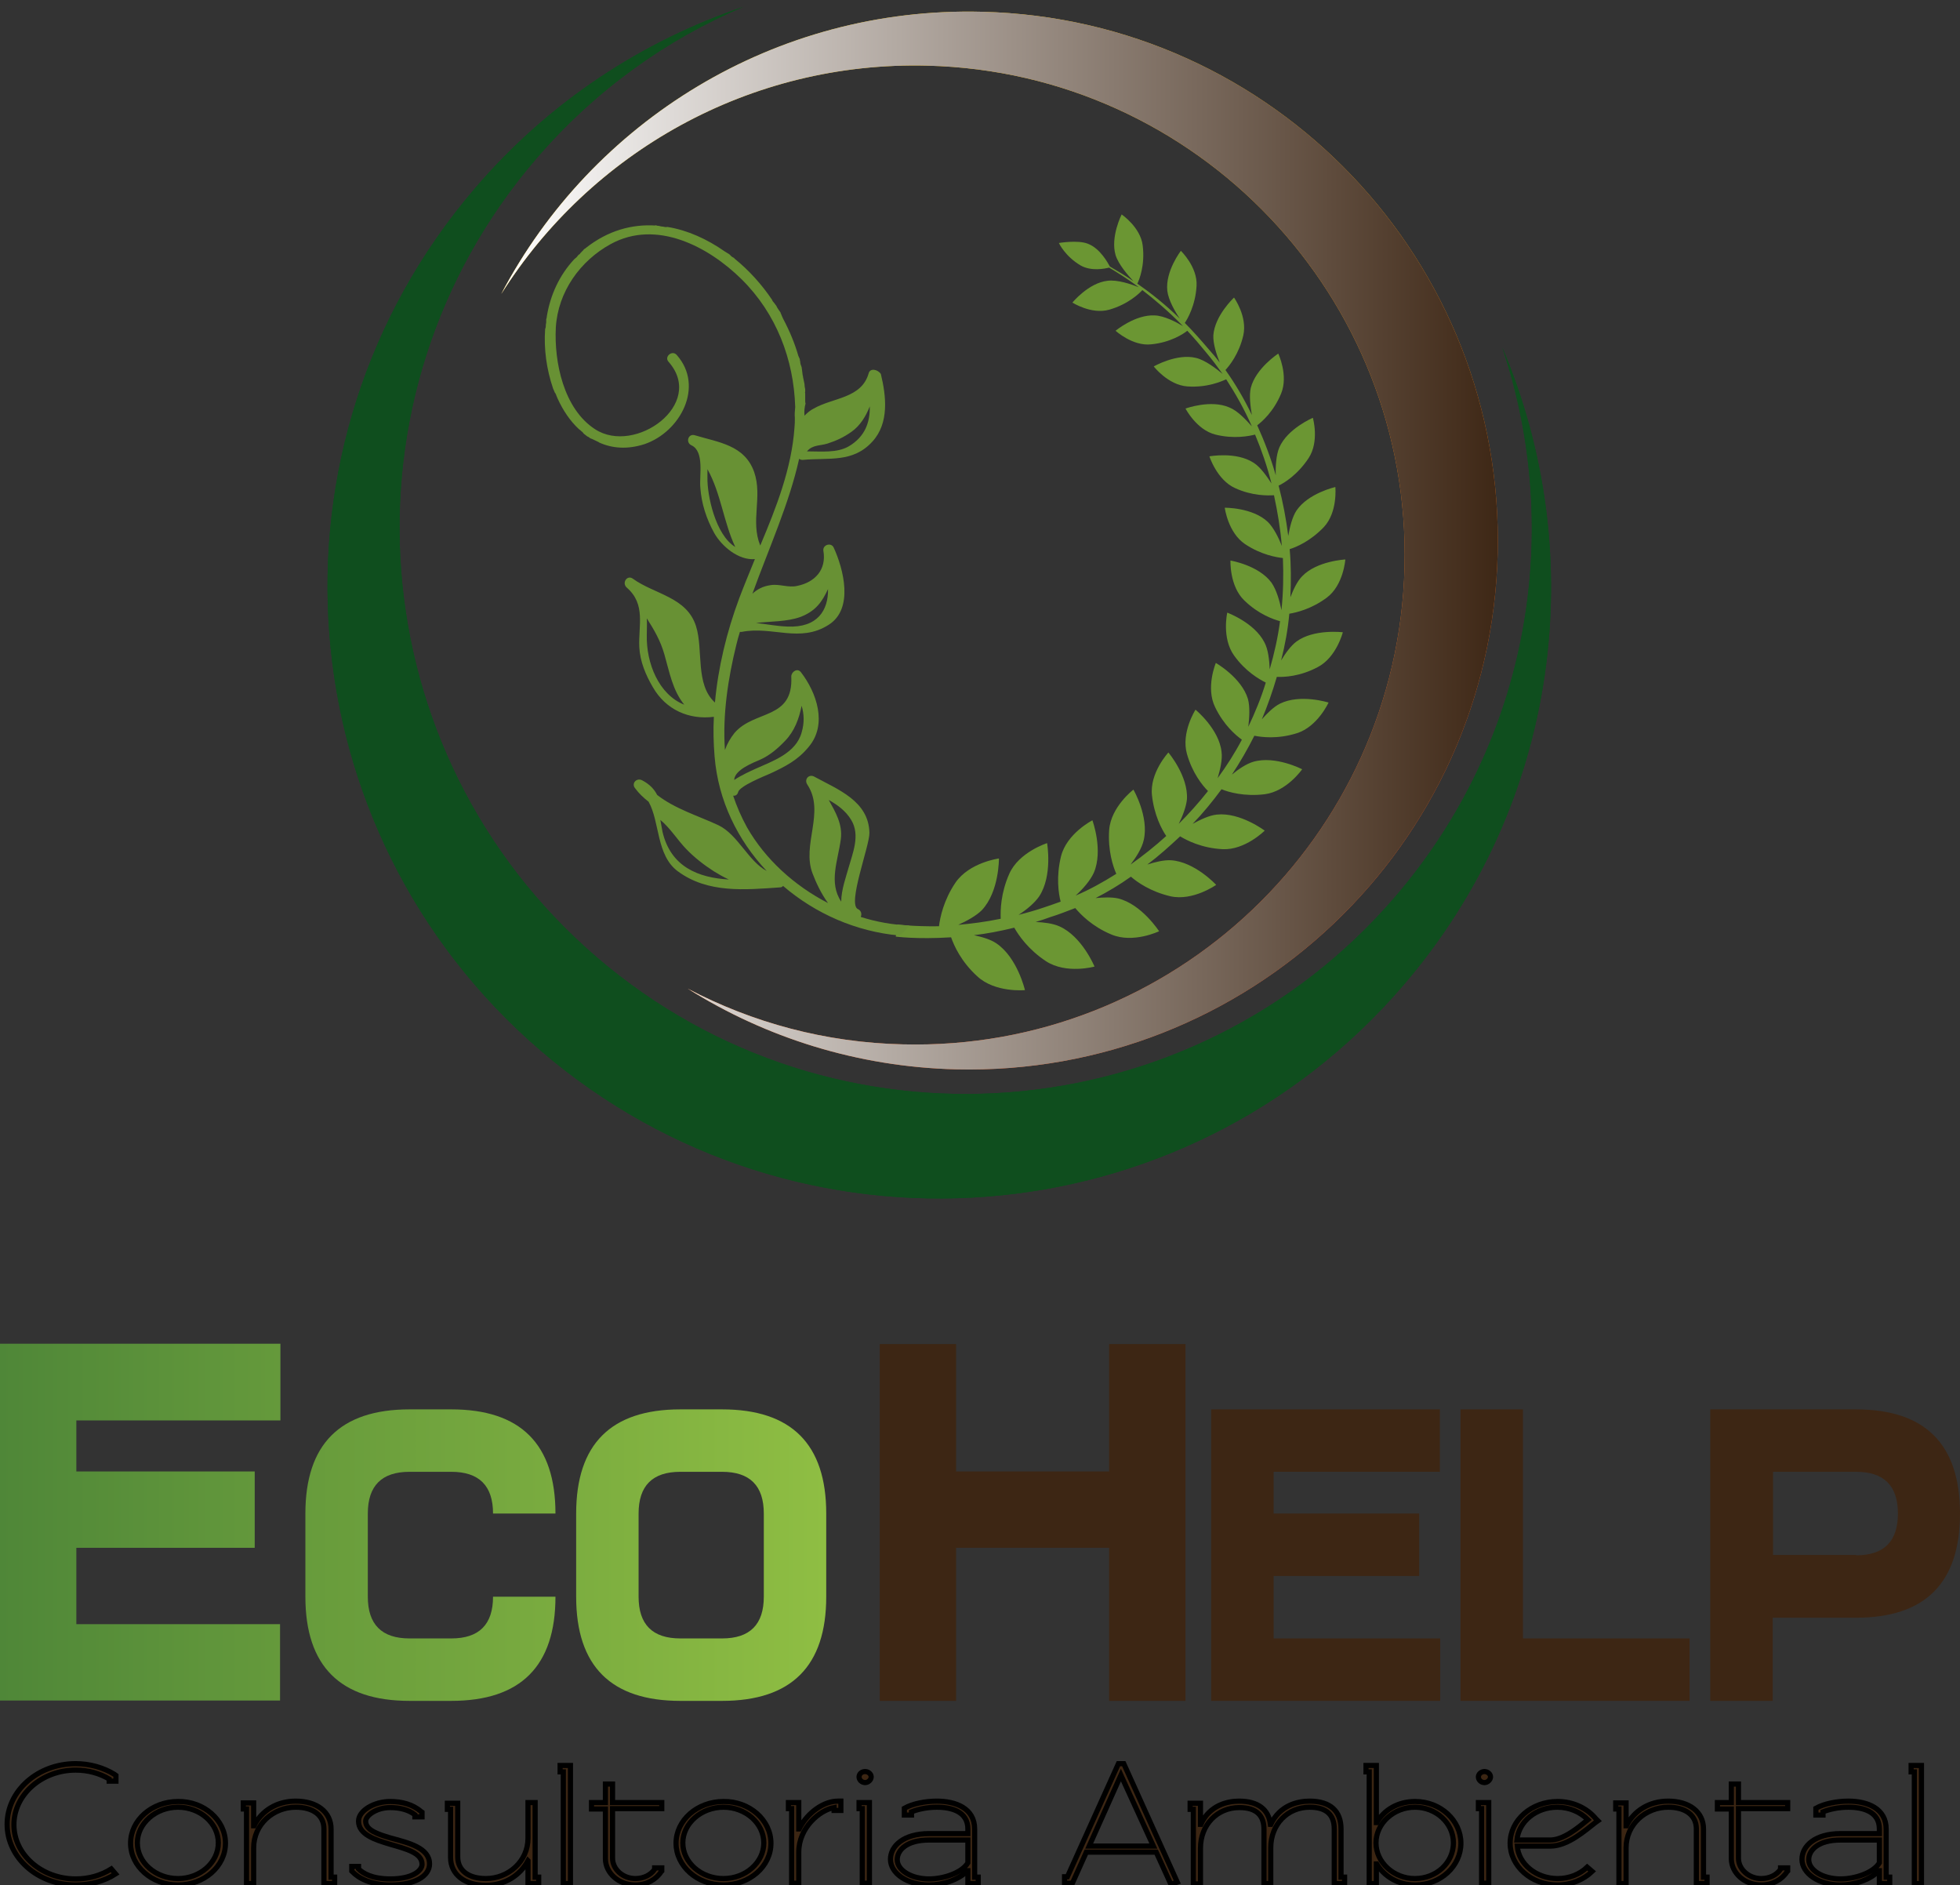 <svg xmlns="http://www.w3.org/2000/svg" xmlns:xlink="http://www.w3.org/1999/xlink" id="Layer_1" x="0px" y="0px" viewBox="0 0 549.4 528.3" style="enable-background:new 0 0 549.4 528.3;" xml:space="preserve"><rect x="0" y="0" width="549.4" height="528.3" fill="#333333" stroke="none"/><style type="text/css">	.st0{fill:#6B9633;}	.st1{fill:#689134;}	.st2{fill-rule:evenodd;clip-rule:evenodd;fill:#0F4E1E;}	.st3{clip-path:url(#SVGID_2_);}	.st4{fill:url(#SVGID_3_);}	.st5{fill:url(#SVGID_4_);}	.st6{fill:#3C2613;stroke:#000000;stroke-width:1.445;stroke-miterlimit:10;}	.st7{fill:url(#SVGID_5_);}	.st8{fill:url(#SVGID_6_);}	.st9{fill:url(#SVGID_7_);}	.st10{fill:#3D2614;}</style><g>	<path class="st0" d="M251.5,259.1l-0.2,1.7l-0.2,1.7c0,0,5.8,0.8,15.5,0.2c0.8,2.3,2.8,6.8,7.3,10.9c5,4.7,13.4,3.9,13.4,3.9  s-2.1-9.1-8-13.1c-1.6-1.1-4-1.8-6.3-2.3c3.5-0.4,7.2-1.1,11.3-2.1c1.2,2.1,3.9,6.1,8.9,9.4c5.7,3.7,13.6,1.5,13.6,1.5  s-3.5-8.5-9.9-11.3c-1.8-0.8-4.3-1.1-6.6-1.2c1.4-0.4,2.8-0.9,4.2-1.4c2.3-0.7,4.5-1.6,6.9-2.5c1.5,1.8,4.8,5.2,10.1,7.4  c6.1,2.6,13.4-0.9,13.4-0.9s-4.9-7.6-11.5-9.2c-1.8-0.4-4.1-0.3-6.3-0.1c3.3-1.7,6.7-3.7,9.9-6c1.7,1.5,5.5,4.2,11.1,5.5  c6.3,1.4,12.8-3.2,12.8-3.2s-6-6.5-12.7-6.9c-2-0.1-4.4,0.5-6.6,1.2c3.2-2.4,6.2-5.1,9.2-7.9c1.8,1.1,6,3.3,11.9,3.6  c6.3,0.3,11.8-5.2,11.8-5.2s-6.9-5.2-13.4-4.5c-2.1,0.2-4.6,1.4-6.8,2.6c2.9-3,5.6-6.3,8.1-9.7c1.9,0.8,6.4,2.1,12.1,1.4  c6.2-0.8,10.5-7,10.5-7s-7.5-3.9-13.7-2.1c-2,0.6-4.2,2.1-6,3.6c2.3-3.5,4.4-7.1,6.3-10.9c2,0.4,6.5,1,11.9-0.7  c5.8-1.8,8.9-8.6,8.9-8.6s-7.9-2.5-13.6,0.3c-1.8,0.9-3.6,2.7-5.1,4.4c1.6-3.8,3-7.8,4.2-11.9c2,0.1,6.5-0.1,11.4-2.7  c5.3-2.7,7.1-9.8,7.1-9.8s-8.1-1-13,2.6c-1.6,1.2-3.1,3.3-4.3,5.3c1.1-4.3,1.9-8.7,2.3-13.1c1.9-0.3,6.2-1.3,10.5-4.5  c4.7-3.5,5.2-10.7,5.2-10.7s-8,0.4-12.1,4.7c-1.4,1.4-2.5,3.8-3.3,5.9c0.2-4.6,0.2-9.1-0.2-13.5c1.7-0.5,5.8-2.2,9.6-6.2  c3.9-4.2,3.2-11.2,3.2-11.2s-7.6,1.7-10.9,6.6c-1.2,1.8-1.9,4.8-2.3,7.1c-0.6-4.8-1.5-9.5-2.7-14.1c1.5-0.7,5.3-3,8.4-7.7  c3.1-4.7,1.2-11.3,1.2-11.3s-7.1,3-9.4,8.3c-0.9,2.1-1.1,5.4-1,7.8c-1.4-4.9-3.2-9.6-5.2-14c1.3-1,4.6-3.8,6.7-8.9  c2.1-5.1-0.8-11.2-0.8-11.2s-6.3,4.1-7.7,9.6c-0.5,2.2-0.1,5.2,0.3,7.6c-2.2-4.6-4.7-8.8-7.4-12.6c1.1-1.2,3.8-4.5,5-9.7  c1.2-5.3-2.6-10.6-2.6-10.6s-5.4,5-5.8,10.6c-0.1,2.3,0.9,5.4,1.8,7.6c-1-1.3-2-2.5-3-3.6c-2.3-2.7-4.5-5.2-6.8-7.5  c0.7-1,3-4.9,3.3-10.4c0.3-5.3-4.4-9.8-4.4-9.8s-4.4,5.7-3.8,11.2c0.3,2.6,2.2,5.9,3.5,7.8c-4.2-4.1-8.3-7.3-11.9-9.8  c0.5-1,2.2-5.1,1.5-10.7c-0.6-5.1-5.9-8.7-5.9-8.7s-3.2,6.3-1.7,11.4c0.8,2.6,3.5,5.7,5,7.3c-2.5-1.7-4.7-3-6.6-4.1  c-0.5-0.9-2.7-5.1-6.2-6.4c-2.8-1.1-8.1-0.2-8.1-0.2s1.7,3.7,6.1,6.3c3,1.7,6.8,0.9,8,0.6c2.3,1.4,5.1,3.1,8.3,5.5  c-2-0.8-6-2.2-8.8-1.8c-5.3,0.6-9.8,6.1-9.8,6.1s5.3,3.4,10.3,2c5.3-1.5,8.5-4.6,9.3-5.5c3.5,2.7,7.4,6,11.4,10.1  c-2-1.2-5.3-2.9-7.9-3c-5.5-0.3-11,4.3-11,4.3s4.8,4.4,10,3.8c5.3-0.5,9-2.9,10.1-3.8c1.8,1.9,3.5,3.9,5.3,6.1  c1.6,1.9,3.1,3.9,4.6,6c-1.8-1.5-4.9-3.9-7.5-4.5c-5.4-1.3-11.8,2.4-11.8,2.4s4,5.2,9.4,5.6c5.5,0.4,9.6-1.4,10.9-2  c2.6,4,5.1,8.4,7.2,13.2c-1.6-1.8-4-4.4-6.3-5.3c-5.2-2.3-12.3,0.3-12.3,0.3s3.1,6,8.4,7.3c5.2,1.3,9.5,0.4,11.1,0  c1.8,4.3,3.4,8.9,4.6,13.7c-1.3-2-3.1-4.6-5-5.8c-4.9-3.2-12.4-1.8-12.4-1.8s2.1,6.6,7.2,8.9c4.8,2.2,9.1,2.1,10.9,2  c1,4.6,1.8,9.4,2.2,14.2c-0.9-2.3-2.3-5.1-3.9-6.7c-4.3-4.1-12.1-4-12.1-4s0.9,7,5.7,10.2c4.5,3,8.8,3.7,10.6,3.9  c0.2,4.8,0.1,9.7-0.4,14.6c-0.5-2.5-1.4-5.7-2.8-7.7c-3.6-4.9-11.5-6.2-11.5-6.2s-0.3,7.2,3.9,11.2c4,3.9,8.2,5.3,10,5.8  c-0.6,4.5-1.6,9-2.9,13.5c-0.1-2.5-0.4-5.6-1.5-7.6c-2.8-5.5-10.4-8.3-10.4-8.3s-1.6,7.1,1.9,12c3.2,4.5,7.1,6.7,8.9,7.6  c-1.3,4.3-3,8.4-4.9,12.4c0.3-2.5,0.5-5.6-0.1-7.8c-1.8-6-9-10.1-9-10.1s-2.9,6.9-0.2,12.4c2.4,5,5.8,7.9,7.5,9.1  c-2,3.8-4.3,7.4-6.8,10.8c0.7-2.4,1.4-5.2,1.1-7.4c-0.7-6.4-7.3-11.8-7.3-11.8s-4.1,6.4-2.4,12.4c1.5,5.3,4.3,8.8,5.9,10.4  c-2.6,3.3-5.4,6.4-8.2,9.2c1.1-2.2,2.1-4.8,2.3-6.9c0.4-6.5-5.2-13.1-5.2-13.1s-5.3,5.7-4.6,12c0.6,5.5,2.7,9.5,4,11.4  c-3.2,2.9-6.6,5.6-10,8c1.6-2.1,3.2-4.6,3.7-6.9c1.5-6.5-2.9-14.1-2.9-14.1s-6.3,4.8-6.8,11.3c-0.4,5.8,1.1,10.3,2,12.3  c-3.8,2.4-7.6,4.5-11.4,6.1c2-1.8,4.1-4.2,5.1-6.4c2.7-6.3-0.4-14.7-0.4-14.7s-7.2,3.7-8.8,10.1c-1.4,5.7-0.7,10.4-0.1,12.7  c-1.4,0.5-2.8,1-4.3,1.5c-2.6,0.9-5.1,1.6-7.5,2.2c2.2-1.4,4.5-3.3,5.8-5.2c3.8-5.8,2.2-14.9,2.2-14.9s-7.9,2.5-10.6,8.6  c-2.4,5.4-2.5,10.2-2.4,12.6c-4.4,0.9-8.4,1.4-11.9,1.7c2.4-1.1,5-2.5,6.6-4.1c4.9-5.2,4.8-14.5,4.8-14.5s-8.3,1.1-12.2,6.8  c-3.3,4.9-4.3,9.7-4.6,12.2C256,259.7,251.5,259.1,251.5,259.1z"></path>	<path class="st1" d="M243.5,104.6c-2,7.1-10,6.8-15.4,9.9c-1,0.5-1.8,1.2-2.6,2c-0.1-1.2,0-2.3,0.3-3.4c-0.1-0.3-0.1-0.5-0.1-0.8  c0,0,0,0,0,0c0-0.2,0-0.4,0-0.6c0,0,0-0.1,0-0.1c0-0.1,0-0.1,0-0.2c0-0.1,0-0.2,0-0.2c0-0.1,0-0.3,0-0.4c0,0,0-0.1,0-0.1  c0-0.1,0-0.3,0-0.4c0-0.2-0.1-0.3,0-0.5c0,0,0,0,0,0c0-0.1,0-0.1,0-0.2c0,0,0,0,0,0c0,0,0-0.1,0-0.1c0-0.1,0-0.2,0-0.4v0  c-0.1-0.5-0.2-1-0.2-1.5c-0.1-0.6-0.3-1.3-0.4-1.9c0-0.2,0-0.3-0.1-0.5c-0.1-0.5-0.1-1.1-0.2-1.6c0-0.2-0.1-0.5-0.1-0.7  c-0.2-0.5-0.4-1-0.4-1.6c-0.1-0.2-0.1-0.4-0.1-0.6c-0.1-0.2-0.1-0.3-0.2-0.5c-0.1-0.1-0.1-0.3-0.2-0.4c-1-3.5-2.4-6.9-4.3-10.5  c-0.2-0.4-0.4-0.9-0.6-1.4c-0.1-0.1-0.1-0.2-0.1-0.3c-0.4-0.6-0.9-1.2-1.2-1.9c-0.2-0.3-0.4-0.5-0.6-0.8c-0.3-0.3-0.5-0.6-0.6-0.9  c-2.9-4.3-6.5-8.3-10.6-11.6c0,0,0,0,0-0.1c-0.5-0.2-0.9-0.5-1.2-0.9c-0.1-0.1-0.3-0.2-0.4-0.3c-0.1,0-0.1-0.1-0.2-0.1  c-0.1-0.1-0.2-0.1-0.3-0.2c-0.2-0.1-0.3-0.2-0.5-0.3c0,0,0,0,0,0c-5-3.5-10.5-6-16.1-6.9c-0.5,0.1-0.9,0-1.3-0.1  c-0.4,0-0.7-0.1-1.1-0.2c-0.4,0-0.7-0.1-1-0.2c0,0,0,0,0,0.1c-6.6-0.4-13.3,1.4-19.5,6.3c-0.1,0.1-0.2,0.2-0.3,0.2c0,0,0,0,0,0  c-0.1,0.1-0.3,0.2-0.4,0.4c0,0,0,0.1-0.1,0.1c-0.1,0.1-0.2,0.2-0.3,0.3c-0.1,0.1-0.1,0.2-0.2,0.2c0,0-0.1,0.1-0.1,0.1  c-0.1,0.1-0.2,0.3-0.3,0.4c-0.1,0.1-0.2,0.1-0.3,0.2c-0.1,0.1-0.1,0.1-0.2,0.2c0,0,0,0,0,0c-0.1,0.2-0.3,0.4-0.5,0.6  c-0.2,0.1-0.3,0.3-0.5,0.4c0,0,0,0,0,0c-4.2,4.5-6.7,10-7.7,15.9c0,0.3-0.1,0.7-0.2,1c0,0.2,0,0.4,0,0.6c0,0.3,0,0.5-0.1,0.8  c0,0.4,0,0.9-0.2,1.3c0,0,0,0,0,0c-0.4,5.6,0.4,11.3,2.2,16.6c0,0,0,0,0,0c0,0.1,0,0.1,0.1,0.2c0,0.1,0,0.2,0.1,0.2  c0,0.1,0,0.2,0.1,0.3c0.1,0.2,0.1,0.3,0.2,0.5c0,0,0,0.1,0.1,0.1c0.2,0.3,0.3,0.6,0.4,0.9c0,0,0,0,0,0c0.1,0.2,0.2,0.5,0.3,0.7  c0,0,0,0,0,0c1.5,3.3,3.5,6.3,6,8.6c0.1,0.1,0.3,0.2,0.4,0.3l0.1,0.1c0,0,0.1,0.1,0.1,0.1c0.3,0.2,0.5,0.4,0.7,0.7  c0,0,0.1,0.1,0.1,0.1c0.3,0.2,0.6,0.5,0.9,0.7c0.3,0.1,0.6,0.3,0.8,0.5c0.2,0.1,0.4,0.2,0.5,0.2c0.6,0.3,1.3,0.6,1.9,0.9  c0,0,0,0,0.1,0.1c3.7,1.7,8,2,12.7,0.5c10.1-3.4,16.9-16.2,9.1-25c-1.3-1.5-3.6,0.5-2.3,1.9c10.5,11.9-9.4,26.2-20.6,18.9  c-8.8-5.7-11.5-18.8-11-28.5c0.6-10,6.8-18.7,15.4-23.4c12.8-7,27.4,0.7,36.7,9.9c9.7,9.6,14.6,22.4,15,35.8c-0.1,1-0.2,2-0.1,3  c0,0.9,0,1.8-0.1,2.7c-0.8,11.5-5.1,22.4-9.6,33.1c-2.8-6.9,0.7-13.6-1.7-20.6c-2.7-7.6-10-8.3-16.6-10.3c-1.9-0.6-2.7,2-1,2.8  c3.7,1.7,2.2,8.5,2.5,11.8c0.3,4.5,1.7,8.8,3.9,12.8c2.1,3.7,6.8,7.7,11.4,7.3c-1.5,3.7-3,7.3-4.4,11c-3.5,9.4-5.9,19.3-6.8,29.2  c-5.6-5.1-3.2-14.7-5.3-21.4c-2.6-8.2-11.6-8.9-17.7-13.3c-1.6-1.2-3.2,1.2-1.7,2.5c5.4,4.7,3.2,10.7,3.5,16.7  c0.2,4,1.8,7.8,3.8,11.2c3.6,6.3,10.1,9.2,17.1,8.3c-0.2,3.7-0.1,7.4,0.2,11.1c1,12.4,6.5,23.5,14.6,32.1  c-5.1-2.7-8.1-10.2-13.5-12.8c-5.8-2.7-12.2-4.6-17.2-8.5c-0.8-1.6-2.1-3-4.2-4.1c-1.5-0.8-3.1,0.8-2,2.2c1.1,1.5,2.4,2.7,3.8,3.8  c3.2,5.7,2.1,15,8.2,19.5c8.4,6.2,18.8,5.2,28.7,4.5c0.4,0,0.6-0.2,0.8-0.4c9.1,7.8,20.5,12.8,32.6,13.9c1.1-0.8,2-1.7,2.8-2.8  c-4.6-0.2-9.2-1-13.6-2.4c0,0,0-0.1,0-0.1c0.3-0.7,0.1-1.7-0.8-2.1c-3.1-1.3,3.3-17.8,3.2-21.4c-0.2-8.9-8.8-12.1-15.4-15.7  c-1.5-0.9-3,0.7-2,2.2c5.1,7.7-1.7,16.9,1.5,25c0.9,2.4,2.4,5.6,4.3,8.2c-9.5-4.9-17.6-12.3-22.7-21.2c-1.6-2.9-2.9-5.9-3.9-8.9  c0.6,0.1,1.2-0.2,1.4-1c0.4-1.7,7.4-4.5,9-5.2c4.3-2,7.8-3.8,10.8-7.5c5.3-6.3,2.2-15.2-2.2-20.9c-1-1.3-2.7-0.1-2.7,1.2  c0.6,12.2-10.3,9.3-15.9,15.8c-1.2,1.5-2.1,3.1-2.7,4.8c-0.7-9.9,0.9-20.2,3.2-29.5c0.3-1.2,0.6-2.4,1-3.6c0.2,0,0.3,0,0.5,0  c8.6-1.7,16.3,3.2,24.4-2c7.1-4.5,4.1-15.7,1.4-21.6c-0.7-1.6-3.2-0.8-2.9,0.9c0.9,5.3-2.4,8.8-7.3,9.8c-2.5,0.6-5-0.6-7.5-0.2  c-2.2,0.3-3.8,1.2-5.1,2.4c4.6-12.7,10.3-25.2,13.1-37.8c0.3,0.2,0.6,0.3,1,0.3c7.3-0.7,14,0.9,19.5-5.1c4.8-5.2,3.9-12.8,2.4-19  C246,103.5,243.9,103.1,243.5,104.6z M185.7,233.1c-0.2-1.1-0.4-2.2-0.6-3.3c2.7,2.2,4.8,5.6,7.2,8.1c2.3,2.4,5,4.5,7.8,6.3  c1.3,0.8,2.7,1.6,4.2,2.3C195.8,246,188,243,185.7,233.1z M235.7,235.1c0.5-4.1-1.5-7.5-3.4-10.9c2.5,1.4,4.8,3.1,6.3,5.6  c2.6,4.3,0.4,9.3-0.8,13.6c-0.6,2.2-2,6-2,9.3C232.2,247.3,234.9,241.2,235.7,235.1z M213.1,212.9c2.7-1.2,5-3.2,7-5.3  c2.6-2.7,3.9-6.2,4.6-9.8c0.7,2.3,0.8,4.8,0,7.5c-1.6,5.8-8.1,8-13,10.2c-1.3,0.6-3.8,1.7-5.9,3.1  C205.9,215.7,211.3,213.7,213.1,212.9z M191.8,197.5c-7.1-2.8-10.7-11.6-10.5-19.6c0-1.7,0.1-3.2,0-4.6c2.1,3.3,3.8,6.2,4.9,10  C187.7,188.5,188.5,193.4,191.8,197.5z M224.4,172.9c4.4-1.7,6.1-4.4,7.7-7.8c0.1,5.9-2.9,10.9-11.4,10.5c-3-0.1-5.9-0.7-8.8-1  C216.2,174.1,220.5,174.3,224.4,172.9z M206.1,153.3c-5.6-3.4-7.9-14.6-7.8-19.4c0-0.8,0-1.6,0-2.4  C202.1,138.3,202.8,146.3,206.1,153.3z M237.9,125.1c-3.3,1.9-7.7,1.4-11.7,1.4c1.6-1.9,3.6-1.5,5.8-2.2c2.5-0.8,4.6-1.8,6.7-3.3  c2.4-1.7,4-4.3,5.1-7.1C243.9,118.3,242.5,122.4,237.9,125.1z"></path>	<g>		<path class="st2" d="M393.4,276.1c-61.7,71.9-169.9,80.1-241.8,18.4c-71.9-61.7-80.1-169.9-18.4-241.8   c20.8-24.3,47-41.3,75.2-50.8c-21.7,9.2-41.7,23.5-58.1,42.6c-57.1,66.5-49.5,166.7,17,223.8c66.5,57.1,166.7,49.5,223.8-17   c37.8-44,47.2-102.7,30-153.9C445.8,155.5,437.3,225,393.4,276.1"></path>		<path class="st2" d="M393.4,276.1c-61.7,71.9-169.9,80.1-241.8,18.4c-71.9-61.7-80.1-169.9-18.4-241.8   c20.8-24.3,47-41.3,75.2-50.8c-21.7,9.2-41.7,23.5-58.1,42.6c-57.1,66.5-49.5,166.7,17,223.8c66.5,57.1,166.7,49.5,223.8-17   c37.8-44,47.2-102.7,30-153.9C445.8,155.5,437.3,225,393.4,276.1"></path>	</g>	<g>		<defs>			<path id="SVGID_1_" d="M275.3,3.3c81.8,2,146.5,70,144.5,151.9c-2,81.8-70,146.5-151.9,144.5c-27.6-0.7-53.3-8.9-75.1-22.6    c18.1,9.5,38.5,15.1,60.3,15.6c75.7,1.9,138.7-58,140.6-133.7c1.9-75.7-58-138.7-133.7-140.6c-50.1-1.3-94.6,24.5-119.5,64    C165.9,34.1,217.1,1.8,275.3,3.3"></path>		</defs>		<clipPath id="SVGID_2_">			<use xlink:href="#SVGID_1_" style="overflow:visible;"></use>		</clipPath>		<g class="st3">			<linearGradient id="SVGID_3_" gradientUnits="userSpaceOnUse" x1="371.825" y1="308.772" x2="151.471" y2="-72.86">				<stop offset="0" style="stop-color:#E84A27"></stop>				<stop offset="1" style="stop-color:#EBDE00"></stop>			</linearGradient>			<rect x="140.5" y="1.8" class="st4" width="281.4" height="299.9"></rect>			<linearGradient id="SVGID_4_" gradientUnits="userSpaceOnUse" x1="140.468" y1="151.743" x2="421.844" y2="151.743">				<stop offset="0" style="stop-color:#FFFFFF"></stop>				<stop offset="1" style="stop-color:#3D2614"></stop>			</linearGradient>			<rect x="140.5" y="1.8" class="st5" width="281.4" height="299.9"></rect>		</g>	</g></g><g>	<path class="st6" d="M21.2,496.1c-9.5,0-17.3,6.9-17.3,15.3c0,8.4,7.8,15.2,17.3,15.2c3.8,0,7.1-1,10-2.8l1.2,1.4  c-3.1,2-7,3.1-11.2,3.1c-10.6,0-19.2-7.6-19.2-17s8.6-17,19.2-17c4,0,7.8,1.1,10.9,3l0.4,0.3v1.6h-1.9v-0.6  C27.9,497,24.7,496.1,21.2,496.1z"></path>	<path class="st6" d="M63.2,516.6c0,6.5-6,11.7-13.3,11.7c-7.4,0-13.3-5.3-13.3-11.7c0-6.5,6-11.7,13.3-11.7  C57.2,504.8,63.2,510.1,63.2,516.6z M49.9,526.5c6.2,0,11.3-4.5,11.3-10s-5.1-10-11.3-10s-11.4,4.5-11.4,10S43.6,526.5,49.9,526.5z  "></path>	<path class="st6" d="M82.9,504.8c5.9,0,9.9,3,9.9,7.8v13.5h1v1.8h-3v-1.8v-13.5c0-3.9-3.1-6.1-7.9-6.1c-6.3,0-11.8,4.8-11.8,11.4  v10h-2v-20.9h-0.9v-1.7h2.9v6.4h0.1C73.3,507.5,77.6,504.8,82.9,504.8z"></path>	<path class="st6" d="M120.4,522.4c0,3.5-4.3,5.9-10.9,5.9c-5.5,0-9-1.9-10.7-3.7l-0.2-0.2v-1.3h1.9v0.7c1.2,1.2,3.8,2.8,8.9,2.8  c6.2,0,8.9-2.3,8.9-4.1c0-3.2-4.4-4.3-8.9-5.6c-4.4-1.3-8.9-2.8-8.9-6.5c0-2.9,4.3-5.5,8.9-5.5c3.2,0,6.3,0.8,8.6,2.8l0.3,0.2v1.3  h-2v-0.6c-1.8-1.4-4.3-2-6.9-2c-4,0-6.9,2.3-6.9,3.8c0,2.5,3.2,3.6,6.9,4.7C114.6,516.5,120.4,517.9,120.4,522.4z"></path>	<path class="st6" d="M128.3,506.9v13.5c0,3.9,3.1,6.1,7.9,6.1c6.3,0,11.8-4.8,11.8-11.3v-10h2v20.9h1v1.8h-3v-6.4H148  c-2.2,4.1-6.5,6.9-11.8,6.9c-5.9,0-9.9-3-9.9-7.8v-13.5h-0.9v-1.7h2.9V506.9z"></path>	<path class="st6" d="M159.9,494.8v33.1h-2v-31.3h-0.9v-1.8H159.9z"></path>	<path class="st6" d="M165.8,505.2h3.9V500h2v5.2h13.8v1.7h-13.8v13.9c0,3.1,2.9,5.7,6.4,5.7c2.3,0,4.3-1,5.4-2.6v-0.4h2v0.9  l-0.2,0.2c-1.4,2.2-4.1,3.7-7.2,3.7c-4.6,0-8.4-3.3-8.4-7.4v-13.9h-3.9V505.2z"></path>	<path class="st6" d="M216.1,516.6c0,6.5-6,11.7-13.3,11.7c-7.4,0-13.3-5.3-13.3-11.7c0-6.5,6-11.7,13.3-11.7  C210.1,504.8,216.1,510.1,216.1,516.6z M202.8,526.5c6.2,0,11.3-4.5,11.3-10s-5.1-10-11.3-10s-11.4,4.5-11.4,10  S196.5,526.5,202.8,526.5z"></path>	<path class="st6" d="M234.8,504.8h0.9v2.6h-1.9v-0.8c-4,0.7-9.9,5.6-9.9,12.5v8.7h-2v-20.9H221v-1.7h2.9v7.4h0.1  C226.4,507.8,231.1,504.8,234.8,504.8z"></path>	<path class="st6" d="M242.5,496.5c0.9,0,1.7,0.7,1.7,1.5c0,0.8-0.8,1.6-1.7,1.6s-1.7-0.7-1.7-1.6  C240.8,497.2,241.5,496.5,242.5,496.5z M240.8,506.9v-1.7h2.9v22.6h-2v-20.9H240.8z"></path>	<path class="st6" d="M260.4,528.3c-6,0-10.8-3.2-10.8-7.2c0-3.8,3.8-7.2,10.8-7.2h10.9v-1.3c0-4.9-4.6-6.1-8.7-6.1  c-2.8,0-5.4,0.6-7.1,1.3v0.9h-2v-1.9c2.3-1.3,5.9-2,9.1-2c5.3,0,10.6,2,10.6,7.8v13.5h1v1.8h-2.9v-3.6h-0.1  C268.7,526.9,264.2,528.3,260.4,528.3z M271.3,515.7h-10.9c-6.2,0-8.9,2.8-8.9,5.5c0,3,4,5.4,8.9,5.4c4.1,0,9.2-1.7,10.9-4.5V515.7  z"></path>	<path class="st6" d="M304.5,519.1l-3.9,8.7h-2.2v-1.8h0.8l14.3-31.7h1.5l15,33.2l-1.8,0.6l-4.1-9H304.5z M305.3,517.4h18l-9.1-19.9  L305.3,517.4z"></path>	<path class="st6" d="M347.3,504.8c5.3,0,8.3,2.3,8.8,6.5h0.1c2.6-5.4,7.6-6.5,10.9-6.5c5.8,0,8.8,2.8,8.8,7.8v13.5h1v1.8H374v-1.8  v-13.5c0-3.8-2-6.1-6.9-6.1c-6.2,0-10.9,4.8-10.9,11.4v10h-1.9v-15.2c0-3.8-2-6.1-6.9-6.1c-6.2,0-10.9,4.8-10.9,11.4v10h-2v-20.9  h-0.9v-1.7h2.9v5.9h0.1C339.1,505.8,344.3,504.8,347.3,504.8z"></path>	<path class="st6" d="M385.8,527.9h-2v-31.3h-0.9v-1.8h2.9v16h0.1c2.1-3.6,6-5.9,10.8-5.9c7.1,0,12.8,5.3,12.8,11.7  s-5.7,11.7-12.8,11.7c-4.8,0-8.7-2.4-10.8-5.9h-0.1V527.9z M396.6,526.5c6,0,10.8-4.4,10.8-10s-4.9-10-10.8-10s-10.9,4.5-10.9,10  S390.7,526.5,396.6,526.5z"></path>	<path class="st6" d="M416.1,496.5c0.9,0,1.7,0.7,1.7,1.5c0,0.8-0.8,1.6-1.7,1.6c-0.9,0-1.7-0.7-1.7-1.6  C414.4,497.2,415.2,496.5,416.1,496.5z M414.4,506.9v-1.7h2.9v22.6h-2v-20.9H414.4z"></path>	<path class="st6" d="M436.6,526.5c3.3,0,6.2-1.2,8.3-3.2l1.4,1.2c-2.4,2.3-5.9,3.8-9.7,3.8c-7.4,0-13.3-5.3-13.3-11.7  c0-6.5,6-11.7,13.3-11.7c4.4,0,8.3,1.9,10.7,4.8l0.6,0.6l-0.7,0.5c-2.5,1.9-7.6,6.6-12.6,6.6h-9.3  C425.7,522.5,430.7,526.5,436.6,526.5z M445.1,510c-2.1-2.1-5.1-3.5-8.6-3.5c-5.9,0-10.8,4-11.3,9.2h9.3  C438.3,515.7,442.4,512.2,445.1,510z"></path>	<path class="st6" d="M467.6,504.8c5.9,0,9.9,3,9.9,7.8v13.5h1v1.8h-3v-1.8v-13.5c0-3.9-3.1-6.1-7.9-6.1c-6.3,0-11.8,4.8-11.8,11.4  v10h-2v-20.9h-0.9v-1.7h2.9v6.4h0.1C458,507.5,462.3,504.8,467.6,504.8z"></path>	<path class="st6" d="M481.4,505.2h3.9V500h2v5.2h13.8v1.7h-13.8v13.9c0,3.1,2.9,5.7,6.4,5.7c2.3,0,4.3-1,5.4-2.6v-0.4h2v0.9  l-0.2,0.2c-1.4,2.2-4.1,3.7-7.2,3.7c-4.6,0-8.4-3.3-8.4-7.4v-13.9h-3.9V505.2z"></path>	<path class="st6" d="M515.9,528.3c-6,0-10.8-3.2-10.8-7.2c0-3.8,3.8-7.2,10.8-7.2h10.9v-1.3c0-4.9-4.6-6.1-8.7-6.1  c-2.8,0-5.4,0.6-7.1,1.3v0.9h-2v-1.9c2.3-1.3,5.9-2,9.1-2c5.3,0,10.6,2,10.6,7.8v13.5h1v1.8h-2.9v-3.6h-0.1  C524.2,526.9,519.7,528.3,515.9,528.3z M526.8,515.7h-10.9c-6.2,0-8.9,2.8-8.9,5.5c0,3,4,5.4,8.9,5.4c4.1,0,9.2-1.7,10.9-4.5V515.7  z"></path>	<path class="st6" d="M538.6,494.8v33.1h-2v-31.3h-0.9v-1.8H538.6z"></path></g><g>	<g>					<linearGradient id="SVGID_5_" gradientUnits="userSpaceOnUse" x1="418.465" y1="629.515" x2="649.991" y2="629.515" gradientTransform="matrix(1 0 0 1 -418.465 -202.809)">			<stop offset="0" style="stop-color:#4F8738"></stop>			<stop offset="0.385" style="stop-color:#689C3C"></stop>			<stop offset="1" style="stop-color:#8FBE43"></stop>		</linearGradient>		<path class="st7" d="M78.6,376.7v21.4H21.4v14.3h50v21.4h-50v21.4h57.1v21.4H0v-100H78.6z"></path>					<linearGradient id="SVGID_6_" gradientUnits="userSpaceOnUse" x1="418.465" y1="629.515" x2="649.991" y2="629.515" gradientTransform="matrix(1 0 0 1 -418.465 -202.809)">			<stop offset="0" style="stop-color:#4F8738"></stop>			<stop offset="0.385" style="stop-color:#689C3C"></stop>			<stop offset="1" style="stop-color:#8FBE43"></stop>		</linearGradient>		<path class="st8" d="M126.5,395c19.4,0,29.2,9.7,29.2,29.2h-17.5c0-7.8-3.9-11.7-11.7-11.7h-11.7c-7.8,0-11.7,3.9-11.7,11.7v23.3   c0,7.8,3.9,11.7,11.7,11.7h11.7c7.8,0,11.7-3.9,11.7-11.7h17.5c0,19.4-9.7,29.2-29.2,29.2h-11.7c-19.4,0-29.2-9.7-29.2-29.2v-23.3   c0-19.4,9.7-29.2,29.2-29.2H126.5z"></path>					<linearGradient id="SVGID_7_" gradientUnits="userSpaceOnUse" x1="418.465" y1="629.515" x2="649.991" y2="629.515" gradientTransform="matrix(1 0 0 1 -418.465 -202.809)">			<stop offset="0" style="stop-color:#4F8738"></stop>			<stop offset="0.385" style="stop-color:#689C3C"></stop>			<stop offset="1" style="stop-color:#8FBE43"></stop>		</linearGradient>		<path class="st9" d="M161.5,424.2c0-19.4,9.7-29.2,29.2-29.2h11.7c19.4,0,29.2,9.7,29.2,29.2v23.3c0,19.4-9.7,29.2-29.2,29.2   h-11.7c-19.4,0-29.2-9.7-29.2-29.2V424.2z M190.7,412.5c-7.8,0-11.7,3.9-11.7,11.7v23.3c0,7.8,3.9,11.7,11.7,11.7h11.7   c7.8,0,11.7-3.9,11.7-11.7v-23.3c0-7.8-3.9-11.7-11.7-11.7H190.7z"></path>	</g></g><g>	<path class="st10" d="M268,433.8v42.9h-21.4v-100H268v35.7h42.9v-35.7h21.4v100h-21.4v-42.9H268z"></path>	<path class="st10" d="M403.6,395v17.5H357v11.7h40.8v17.5H357v17.5h46.7v17.5h-64.2V395H403.6z"></path>	<path class="st10" d="M426.9,459.2h46.7v17.5h-64.2V395h17.5V459.2z"></path>	<path class="st10" d="M549.4,424.2c0,19.4-9.7,29.2-29.2,29.2h-23.3v23.3h-17.5V395h40.8C539.7,395,549.4,404.8,549.4,424.2z   M520.3,435.9c7.8,0,11.7-3.9,11.7-11.7c0-7.8-3.9-11.7-11.7-11.7h-23.3v23.3H520.3z"></path></g></svg>